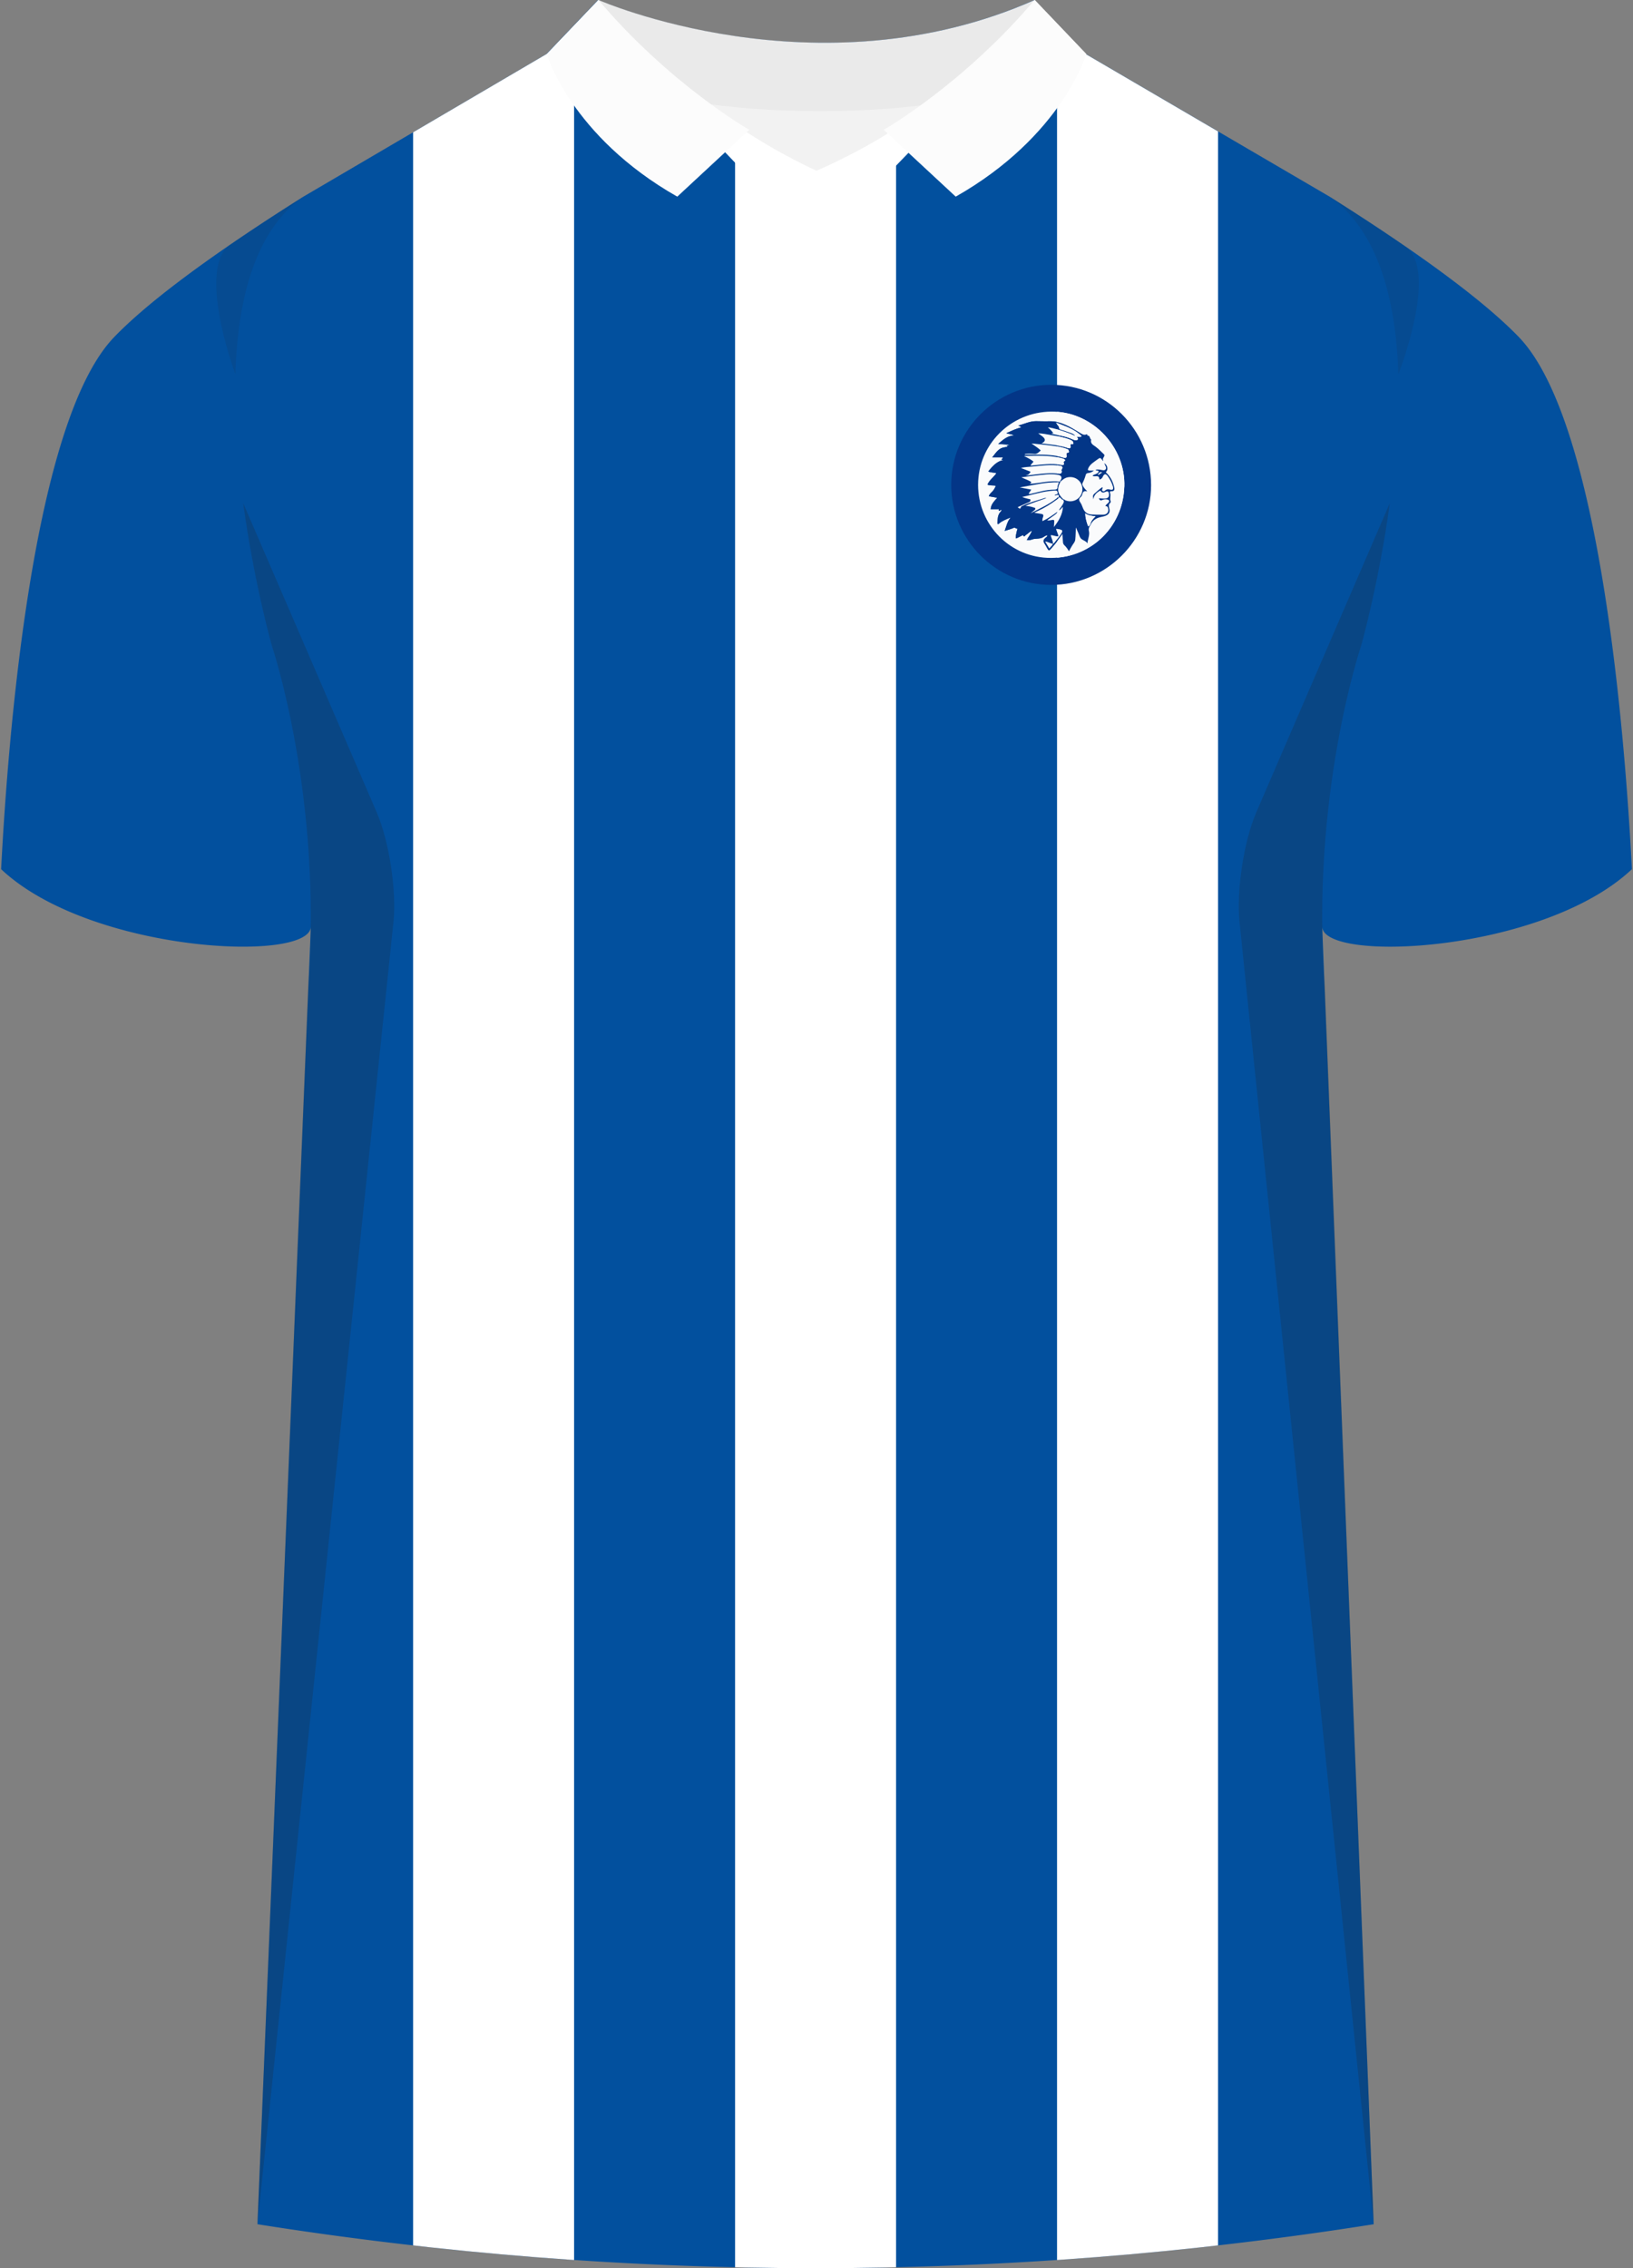<svg xmlns="http://www.w3.org/2000/svg" viewBox="0 0 360 500"><rect x="0" y="0" width="360" height="500" fill="#808080" stroke="none"/><defs><clipPath id="clippath"><path id="Body" d="m238.77 11.58 54.38 31.8c29.13 20.49 6.91 98.94 6.91 98.94s-8.95 26.4-8.59 61.93l11.35 286.08a786.54 786.54 0 0 1-246.07 0l11.77-286.08c.37-35.53-8.59-61.93-8.59-61.93s-22.22-78.45 6.91-98.94l54.21-31.8h117.71Z" class="cls-1"/></clipPath><style>.cls-1{fill:none}.cls-2{clip-path:url(#clippath)}.cls-3{fill:#f2f2f2}.cls-4{fill:#033687}.cls-5{fill:#02509e}.cls-6{fill:#eaeaea}.cls-7{fill:#fafbfc}.cls-8{fill:#fcfcfc}.cls-9{fill:#fff}.cls-10,.cls-11{fill:#241f20}.cls-12{isolation:isolate}.cls-13{mix-blend-mode:multiply;opacity:.2}.cls-11{opacity:.5}</style></defs><g class="cls-12"><g id="Laag_1" data-name="Laag 1"><g id="Gent"><path id="Jersey_Color" d="M293.15 43.37c16.69 10.52 32.92 21.85 41.69 30.94 18.05 18.72 23.45 88.61 24.92 117.3-19.56 18.44-68.2 20.76-68.28 12.63l11.35 286.08a786.54 786.54 0 0 1-246.07 0l11.77-286.08c-.08 8.13-48.73 5.8-68.28-12.63 1.47-28.68 6.87-98.58 24.92-117.3 8.76-9.09 24.99-20.42 41.68-30.94l53.58-31.43L131.83.01s48.24 21.23 96.2 0l10.74 11.56 54.38 31.8Z" class="cls-5" data-name="Jersey Color"/><g class="cls-2"><g><path d="M162.05.38h35.49v510.83h-35.49zM91.07.38h35.49v510.83H91.07zM233.03.38h35.49v510.83h-35.49z" class="cls-9"/></g></g><g id="Shading" class="cls-13"><path d="M67.92 217.67c3.28-42.1-8-75.36-8-75.36S56 128.47 53.61 110.9l29.42 68.13c2.77 6.4 4.43 17.31 3.71 24.25L56.76 490.32l11.17-272.66ZM292.08 217.67c-3.28-42.1 8-75.36 8-75.36s3.92-13.84 6.31-31.41l-29.42 68.13c-2.77 6.4-4.43 17.31-3.71 24.25l29.57 287.04-10.75-272.66Z" class="cls-10"/><path d="M50.67 53.99c5.17-3.55 10.65-7.13 16.17-10.62-10.67 7.5-14.45 22.78-14.95 39.13 0 0-8.61-23.09-1.22-28.52ZM309.86 54.35a537.69 537.69 0 0 0-16.71-10.98c10.67 7.5 14.61 22.78 15.12 39.13 0 0 8.98-22.73 1.59-28.16ZM157.69 35.61c-11.86-11.84-22.88-21.27-25.86-35.6 0 0 7.46 3.28 19.43 5.98 0 0-.96 9.27 6.43 29.62Z" class="cls-11"/></g><g id="Collar"><path d="M185.35 42.08s11.06-8.36 24.58-20.96c-8.35 1.22-17.89 1.97-28.72 1.97-11.78 0-22.13-.9-31.14-2.3 13.73 12.78 25.04 21.29 25.04 21.29l4.99 1.77 5.24-1.77Z" class="cls-3"/><g id="Collar-2" data-name="Collar"><path d="M216.61 6.07C214 23.55 180 37.63 180 37.63s-33.14-14.64-35.75-32.12l-8.5 2.56C172.16 46.83 180 54.32 180 54.32s29.14-29.08 44.25-46.25l-7.64-1.99Z" class="cls-9"/></g><path d="M228.12-.01c-47.95 21.23-96.2 0-96.2 0l-11.4 11.93s17.44 12.57 60.3 12.59c41.56-.02 57.7-11.83 58.66-12.59L228.12-.01Z" class="cls-6"/><path d="M165.18 28.62s-17.41-9.93-33.26-28.63l-11.4 11.93s5.34 18.12 28.79 31.43l15.87-14.73ZM194.82 28.62s17.41-9.93 33.26-28.63l11.4 11.93s-5.34 18.12-28.79 31.43l-15.87-14.73Z" class="cls-8"/></g><g><path d="M209.7 106.89c0-12.16 9.9-22.06 22.06-22.06 12.15 0 21.99 9.9 22 22.1.01 12.11-9.91 22.02-22.05 22.01-12.13-.01-22.01-9.92-22.01-22.05Zm38.16.41c.29-8.63-6.76-16.2-15.28-16.54-9.08-.37-16.49 6.55-16.94 15.27-.46 9.05 6.47 16.55 15.22 16.95 9.22.42 16.68-6.53 16.99-15.67Z" class="cls-4"/><path d="M247.86 107.3c-.31 9.14-7.77 16.09-16.99 15.67-8.76-.4-15.69-7.9-15.22-16.95.45-8.72 7.86-15.64 16.94-15.27 8.52.35 15.57 7.92 15.28 16.54Zm-25.27 6.86s.05.07.08.1c-.63.81-.83 1.79-1.18 2.78.71-.23 1.37-.39 1.98-.67.36-.17.51.29.8.14.08.19-.05.33-.09.5-.1.55-.3 1.08-.25 1.69.5-.12.89-.42 1.33-.61.1-.04.26-.19.3-.09.23.55.42.05.55-.03.46-.27.81-.72 1.39-.98-.26.82-.83 1.35-1.11 2.05-.02.02-.05.03-.07.05.02 0 .03.01.05.02 0-.03.01-.05.02-.08.41.11.83 0 1.19-.13.78-.27 1.64-.03 2.38-.47.3-.18.59-.42.99-.44-.07.31-.31.45-.49.6-.43.36-.52.73-.19 1.21.2.29.35.6.53.91.44.77.45.77 1.02.12.85-.95 1.62-1.96 2.4-3.13.05.67.1 1.19.13 1.72.02.26.06.51.25.69.42.41.78.86 1.07 1.41.24-.47.5-.88.73-1.29.24-.41.61-.73.67-1.3.09-.89.09-1.77.13-2.66.32.68.61 1.37.88 2.06.31.79 1.27.76 1.67 1.44.08-.97.54-1.83.32-2.76-.11-.46.07-.83.29-1.19.04-.07.09-.14.13-.21.48-1 1.33-1.47 2.38-1.68.27-.05.53-.12.79-.2.8-.28 1.15-.81.93-1.62-.14-.51-.23-.92.23-1.29.07-.06.1-.24.06-.33-.26-.6.11-1.24-.14-1.85-.11-.27.05-.37.33-.36.56.02.71-.3.61-.79-.26-1.22-.77-2.32-1.67-3.2-.13-.13-.27-.15-.06-.38.44-.46.17-1.44-.44-1.79-.08.09.04.13.06.19.12.38.49.78.2 1.14-.28.35-.76.16-1.15.09l-.17-.03c-.29-.03-.58-.06-.9.07.21.27.66.03.66.33 0 .33-.37.46-.65.6-.23.11-.51.12-.66.38.5.32 1.49-.38 1.48.8.39-.03.62-.26.77-.62.29-.66.67-.71 1.1-.1.48.69.86 1.43 1.12 2.23.19.62-.02.88-.65.71-.4-.11-.72-.09-1.02.18-.16.14-.36.3-.57.16-.26-.17-.12-.41-.04-.63.02-.04 0-.1 0-.25-.59.31-.99.76-1.44 1.14-.73.6-.73.64-.58 1.56.14-.89.55-1.42 1.55-1.96.21.45.53.56 1.03.34.61-.27.81-.15.86.52.04.57-.23.88-.87.92-.43.02-.87-.04-1.37-.06.18.38.32.58.74.39.33-.15.71-.23 1.08-.13.52.13.59.37.24.77-.2.22-.48.37-.63.68.31.02.51.12.59.41.23.85-.17 1.47-1.04 1.5-.89.03-1.79.01-2.69-.05-.85-.06-1.43-.55-1.76-1.33-.19-.45-.34-.93-.61-1.32-.34-.48-.36-.82.1-1.21.15-.13.27-.35.32-.55.13-.52.34-.89 1.12-.67-.32-.35-.55-.56-.71-.81-.22-.33-.53-.68-.3-1.11.3-.55.5-1.13.67-1.73.07-.25.2-.36.48-.39.44-.06.88-.19 1.32-.55h-.9c-.44 0-.52-.16-.32-.57.4-.84 1.18-1.28 1.87-1.8.75-.56.76-.54 1.31.2.03.05.07.04.11-.09-.19-.22-.05-.47.1-.72.11-.18.23-.43.05-.6-.61-.57-1.17-1.19-1.85-1.69-.51-.38-1.19-.65-.99-1.5.03-.13-.1-.15-.14-.22-.18-.28-.14-.76-.66-.73 0 0-.03-.11-.04-.16-.02-.13-.08-.15-.2-.1-.53.23-.96-.06-1.36-.31-2.13-1.29-4.21-2.67-6.87-2.58-.97.03-1.95-.02-2.92-.02-1.37 0-2.58.64-3.88.96.25.13.5.2.67.41-1.15.26-2.19.78-3.3 1.27.54.23 1.08.17 1.68.49-1.52.11-2.43.99-3.48 1.89.9.06 1.64.11 2.56.18-.33.11-.52.17-.74.25.09.03.16.04.2.07.15.11 0 .1-.05.11-.21.05-.41.11-.63.14-1.28.18-1.84 1.21-2.65 2.21h2.32c.02.28-.28.32-.24.54.14.01.27.03.4.04-1.53.29-2.42 1.4-3.35 2.51.57.33 1.21.18 1.79.41-.62.89-1.56 1.5-1.97 2.51.6.27 1.25.1 1.85.27-.22.47-.44.92-.82 1.29-.29.28-.61.58-.74 1 .64.11 1.24.22 1.86.33-1.12 1.25-1.32 1.59-1.45 2.52h1.51c.11 0 .35-.09.28.14-.1.36.11.18.23.16.13-.03.21-.22.39-.13-.03.23-.19.35-.31.5-.56.68-.56 1.51-.61 2.32-.01.23.08.44.33.2.7-.63 1.57-.92 2.4-1.29Z" class="cls-7"/><path d="M226.39 119.03c.28-.69.86-1.23 1.11-2.05-.58.26-.92.71-1.39.98-.14.08-.33.59-.55.03-.04-.1-.2.05-.3.09-.44.19-.83.49-1.33.61-.05-.61.15-1.14.25-1.69.03-.17.17-.31.09-.5-.29.15-.44-.31-.8-.14-.61.28-1.27.44-1.98.67.35-.98.55-1.97 1.18-2.78.02-.03.04-.07.07-.1h-.14c-.83.37-1.7.66-2.4 1.29-.26.23-.35.02-.33-.2.05-.81.05-1.64.61-2.32.12-.14.29-.27.31-.5-.18-.1-.26.1-.39.13-.12.02-.33.2-.23-.16.06-.23-.18-.14-.28-.14-.5-.01-1.01 0-1.51 0 .14-.93.33-1.27 1.45-2.52-.62-.11-1.22-.22-1.86-.33.14-.43.45-.72.74-1 .38-.37.6-.82.82-1.29-.6-.17-1.25 0-1.85-.27.41-1.01 1.35-1.62 1.97-2.51-.58-.23-1.22-.09-1.79-.41.93-1.11 1.82-2.22 3.35-2.51-.13-.01-.26-.03-.4-.04-.04-.22.27-.26.24-.54h-2.32c.81-1 1.37-2.02 2.65-2.21.21-.03.42-.09.63-.14.05-.01.2 0 .05-.11-.04-.03-.1-.04-.2-.07.22-.07.41-.14.74-.25-.91-.06-1.66-.12-2.56-.18 1.05-.89 1.96-1.78 3.48-1.89-.6-.32-1.15-.26-1.68-.49 1.11-.49 2.16-1.01 3.3-1.27-.17-.2-.42-.28-.67-.41 1.3-.32 2.51-.96 3.88-.96.97 0 1.95.06 2.92.02 2.65-.09 4.74 1.29 6.87 2.58.41.25.83.54 1.36.31.12-.05.18-.03.2.1 0 .06.03.16.04.16.52-.03.48.45.66.73.05.07.17.09.14.22-.19.85.48 1.12.99 1.5.67.5 1.24 1.12 1.85 1.69.18.17.06.41-.05.6-.15.26-.3.5-.1.72-.04.13-.07.14-.11.09-.55-.74-.56-.76-1.31-.2-.69.52-1.47.95-1.87 1.8-.2.41-.12.57.32.57h.9c-.44.36-.88.5-1.32.55-.28.04-.41.14-.48.39-.17.6-.38 1.18-.67 1.73-.23.42.08.78.3 1.11.16.25.4.45.71.81-.78-.22-.99.15-1.12.67-.05.2-.17.42-.32.55-.46.39-.44.73-.1 1.21.28.39.42.87.61 1.32.33.78.91 1.27 1.76 1.33.89.06 1.79.07 2.69.05.87-.02 1.27-.65 1.04-1.5-.08-.3-.28-.39-.59-.41.15-.31.43-.46.63-.68.36-.39.28-.64-.24-.77-.38-.09-.75-.01-1.08.13-.42.19-.56-.01-.74-.39.5.03.94.09 1.37.06.65-.04.92-.35.87-.92-.05-.67-.24-.79-.86-.52-.49.22-.82.11-1.03-.34-.99.54-1.41 1.07-1.55 1.96-.16-.91-.15-.96.58-1.56.45-.37.86-.82 1.44-1.14 0 .14.02.2 0 .25-.09.22-.22.46.04.63.22.14.41-.02.57-.16.31-.28.63-.29 1.02-.18.63.17.84-.08.65-.71-.25-.8-.64-1.55-1.12-2.23-.42-.61-.81-.56-1.1.1-.15.35-.38.58-.77.62.01-1.18-.98-.48-1.48-.8.15-.26.44-.27.66-.38.28-.13.65-.27.65-.6 0-.3-.45-.07-.66-.33.31-.13.61-.1.9-.07.06 0 .12.02.17.03.4.07.88.26 1.15-.09.28-.36-.09-.76-.2-1.14-.02-.06-.13-.1-.06-.19.61.35.87 1.33.44 1.79-.21.22-.07.25.06.38.9.89 1.41 1.98 1.67 3.2.11.49-.05.82-.61.79-.28-.01-.44.09-.33.36.25.61-.12 1.25.14 1.85.04.09 0 .27-.06.33-.45.37-.36.78-.23 1.29.22.81-.13 1.34-.93 1.62-.26.09-.52.15-.79.2-1.05.21-1.9.68-2.38 1.68-.03-.03-.07-.06-.1-.09.16-.68.6-1.18 1.14-1.68-.85-.1-1.62-.19-2.27-.65-.03 0-.06-.02-.09-.03 0 .02.01.03.02.05.03-.01.05-.03.08-.04.01.87.24 1.7.52 2.53.18.53.3.26.48.04l.1.08c-.23.37-.41.73-.29 1.19.23.93-.24 1.79-.32 2.76-.4-.68-1.36-.65-1.67-1.44-.27-.7-.56-1.38-.88-2.06-.04.9-.04 1.78-.13 2.66-.06.57-.43.89-.67 1.3-.24.41-.49.82-.73 1.29-.29-.55-.65-1-1.07-1.41-.19-.19-.24-.44-.25-.69-.03-.52-.08-1.04-.13-1.72-.78 1.18-1.56 2.18-2.4 3.13-.58.65-.59.65-1.02-.12-.17-.3-.33-.62-.53-.91-.32-.48-.24-.85.19-1.21.19-.15.42-.29.49-.6-.41.02-.7.26-.99.44-.74.44-1.61.2-2.38.47-.37.13-.78.24-1.19.13Zm5.71.81c.23 0 .33-.19.44-.34.35-.44.7-.88 1.02-1.34.91-1.28.84-1.32-.65-1.57-.03 0-.06.03-.11.05.17.54.48 1.03.57 1.62-.62.02-1.14-.27-1.74-.29.11.67.53 1.22.48 1.88-.58 0-1.04-.46-1.7-.46.32.53.6 1 .92 1.52.27-.42.72-.61.77-1.08Zm-6.2-19.74c.06.08.07.1.08.1h.52c2.7.04 5.41-.16 8.04.71.44.14.71-.14.6-.58-.07-.27-.12-.49.25-.53.34-.04.25-.25.21-.47-.06-.28-.3-.32-.52-.4-1.31-.48-2.68-.62-4.05-.8-1.2-.16-2.41-.26-3.62-.38.6.46 1.23.83 1.78 1.32.09.08.33.19.12.35-.37.28-.66.68-1.24.64-.71-.05-1.42-.08-2.17.02Zm-.8 3.06c.78.31 1.44.56 2.1.82-.26.48-.58.79-1.13.75.34.11.65.04.96 0 2.14-.25 4.28-.61 6.45-.32.43.06.67-.23.55-.64-.03-.12-.06-.18.03-.31.28-.39.14-.71-.32-.78-.39-.05-.77-.11-1.16-.13-1.74-.11-3.46.14-5.18.31-.72.07-1.46.07-2.3.29Zm.66-2.65c.73.41 1.5.73 2.09 1.25-.24.28-.46.54-.69.82.06.02.11.05.16.05 2.24-.22 4.47-.57 6.73-.16.27.05.65.03.45-.46-.06-.15-.05-.24.11-.33.37-.2.13-.4-.06-.5-.26-.13-.55-.18-.83-.25-2.62-.65-5.29-.44-7.95-.43Zm3.83-2.77c1.98.29 3.98.37 5.89 1.04.41.14.64-.12.52-.5-.08-.25-.05-.37.23-.36.13 0 .27-.02.37-.04.08-.52-.21-.74-.63-.91-1.34-.56-2.76-.79-4.18-1.03-.92-.16-1.84-.37-2.92-.4.39.28.65.46.91.66q1.19.92-.19 1.55Zm-4.77 9.72c.83.16 1.65.31 2.53.48-.23.35-.41.62-.59.9.26.13.48.03.7-.02 1.61-.38 3.2-.86 4.87-.87.49 0 .8-.05.79-.64 0-.28.15-.56.28-.97-2.93-.07-5.73.64-8.57 1.12Zm7.91-14.32c.28.5.72.74.76 1.18.03.27.15.3.33.36.77.25 1.55.49 2.31.78.33.13.71.25.92.69-1.35-.74-5.35-2-6.06-1.91.45.39.89.77 1.19 1.29-.14.08-.3-.06-.4.11.75.14 1.48.28 2.21.43.92.19 1.8.48 2.65.86.31.14.7.2.93-.03.17-.16-.07-.44-.29-.62.23 0 .41.02.58 0 .18-.02.38.08.56-.13-1.57-1.57-3.62-2.18-5.71-3.01ZM243 104.23c-.52-.4-.66.14-.99.4.46.07.6-.49.99-.4Z" class="cls-4"/><path d="M240.49 115.6c-.04.07-.09.14-.13.21a.7.7 0 0 0-.1-.08c.04-.07.09-.15.13-.22.03.03.07.06.1.09ZM226.38 119.03s-.01.05-.02.08c-.02 0-.03-.01-.05-.02.02-.02.05-.03.07-.05Z" class="cls-4"/><path d="M227.97 112.52c.17-.1.28-.25.27-.42-.01-.18-.23-.17-.37-.23-.53-.2-1.09-.28-1.81-.36 1.55-.69 3.04-1.12 4.63-1.71-.38-.09-.57.05-.76.11-1.5.47-3.03.86-4.44 1.57-.19.1-.39.12-.49.46-.1.37-.42.08-.64-.14.81-.36 1.61-.73 2.41-1.07.24-.1.43-.22.41-.49-.02-.28-.29-.21-.46-.26-.45-.12-.9-.22-1.37-.42 1.06-.26 2.13-.5 3.18-.77 1.28-.33 2.58-.57 3.91-.65.33-.02.64-.06.72.43.08.51-.35.35-.54.5-.04.03-.09.05-.14.08.25.28 1.14-.58.91.52h.01c-.24-.14-.34.1-.46.2-1.76 1.38-3.8 2.26-5.76 3.29" class="cls-7"/><path d="M232.51 113.51c.22-.2.51-.33.58-.68-1.04.75-2.08 1.5-3.28 2.05-.06-.35.04-.65.14-.92.16-.48-.02-.63-.45-.68-.47-.06-.94-.16-1.51-.25.33-.16.58-.3.84-.41 1.46-.66 2.8-1.5 4.09-2.45.18-.13.39-.26.49-.48l-.01.01c.19-.13.31-.02.44.11.14.15.27.34.5.36.21.2.24.4.11.69-.24.56-.65 1.02-1.02 1.62.48-.11.56-.52.89-.73-.09 1.76-.97 3.11-1.97 4.43.02-.41.03-.83.06-1.24.02-.29-.09-.37-.37-.33-.4.07-.79.17-1.2.09" class="cls-7"/><path d="M234.34 110.17c.14-.14 0-.19-.08-.26-1.13-1.16-1.28-2.16-.54-3.56.03-.05.02-.11.04-.17.47-.38.92-.8 1.55-.94 1.15-.26 2.3.2 2.91 1.19a2.68 2.68 0 0 1-.27 3.18c-.77.87-2 1.13-3.08.68-.16-.07-.3-.33-.53-.13ZM225.9 100.09c.75-.1 1.46-.07 2.17-.02.59.04.87-.36 1.24-.64.21-.16-.02-.26-.12-.35-.55-.49-1.18-.86-1.78-1.32 1.21.13 2.42.23 3.62.38 1.37.18 2.74.31 4.05.8.22.08.46.12.52.4.05.21.14.43-.21.47-.37.04-.32.26-.25.53.11.44-.17.72-.6.58-2.63-.87-5.34-.67-8.04-.71h-.52c-.01 0-.02-.03-.08-.1ZM225.1 103.16c.85-.22 1.58-.22 2.3-.29 1.72-.17 3.44-.41 5.18-.31.39.02.77.08 1.16.13.46.06.6.38.32.78-.09.12-.06.19-.03.31.12.4-.12.69-.55.64-2.17-.29-4.31.07-6.45.32-.31.04-.63.11-.96 0 .55.04.86-.27 1.13-.75-.66-.26-1.31-.51-2.1-.82Z" class="cls-7"/><path d="M225.77 100.51c2.67-.02 5.33-.22 7.95.43.28.07.58.12.83.25.19.1.43.3.06.5-.16.08-.17.17-.11.33.2.48-.18.5-.45.46-2.26-.41-4.49-.06-6.73.16-.05 0-.1-.03-.16-.05.23-.28.46-.54.69-.82-.59-.52-1.35-.84-2.09-1.25ZM229.6 97.74q1.38-.62.19-1.55c-.26-.2-.52-.38-.91-.66 1.08.03 2 .24 2.92.4 1.42.24 2.84.47 4.18 1.03.42.18.7.39.63.91-.11.01-.24.04-.37.04-.29 0-.32.11-.23.36.13.39-.11.65-.52.5-1.91-.67-3.91-.75-5.89-1.04ZM233.76 106.18c-2.24-.31-4.41.31-6.78.5.5-.26.4-.42.11-.58-.62-.33-1.27-.57-1.94-.87 1.01-.13 2.02-.28 3.03-.39 1.66-.18 3.32-.45 5-.19.81.12 1.06.61.6 1.27-.05.08-.2.16-.02.27Z" class="cls-7"/><path d="M224.83 107.45c2.84-.48 5.63-1.2 8.57-1.12-.13.42-.28.7-.28.97 0 .59-.3.64-.79.64-1.67 0-3.26.49-4.87.87-.22.05-.44.15-.7.02.18-.28.36-.55.59-.9-.88-.17-1.71-.32-2.53-.48ZM232.74 93.13c2.09.83 4.14 1.44 5.71 3.01-.18.21-.39.11-.56.13-.17.02-.35 0-.58 0 .22.18.45.46.29.62-.23.22-.62.16-.93.03-.85-.38-1.73-.68-2.65-.86-.73-.15-1.47-.28-2.21-.43.1-.17.26-.03.4-.11-.3-.52-.75-.91-1.19-1.29.71-.08 4.71 1.17 6.06 1.91-.21-.44-.59-.56-.92-.69-.76-.29-1.54-.53-2.31-.78-.19-.06-.31-.08-.33-.36-.04-.43-.48-.67-.76-1.18ZM232.12 119.85c.05-.66-.37-1.21-.48-1.88.6.01 1.12.31 1.74.29-.09-.59-.4-1.08-.57-1.62.05-.02.08-.06.11-.05 1.49.25 1.56.29.65 1.57-.33.46-.68.9-1.02 1.34-.12.15-.21.33-.44.34h.01ZM240.39 115.5c-.04.07-.09.15-.13.22-.18.22-.3.49-.48-.04-.28-.83-.5-1.65-.52-2.53v.02c.65.46 1.42.55 2.27.65-.55.5-.98 1-1.14 1.68ZM232.1 119.83c-.06.47-.5.65-.77 1.08-.31-.52-.6-.99-.92-1.52.67 0 1.12.47 1.7.46l-.01-.01ZM243 104.23c-.38-.09-.53.47-.99.4.33-.26.46-.8.99-.4ZM222.59 114.16h.14c-.02.03-.04.07-.07.1-.03-.03-.05-.07-.08-.1ZM239.26 113.16s-.05.03-.08.04c0-.02-.01-.03-.02-.05.03 0 .06.02.09.03v-.02Z" class="cls-7"/></g></g></g></g></svg>